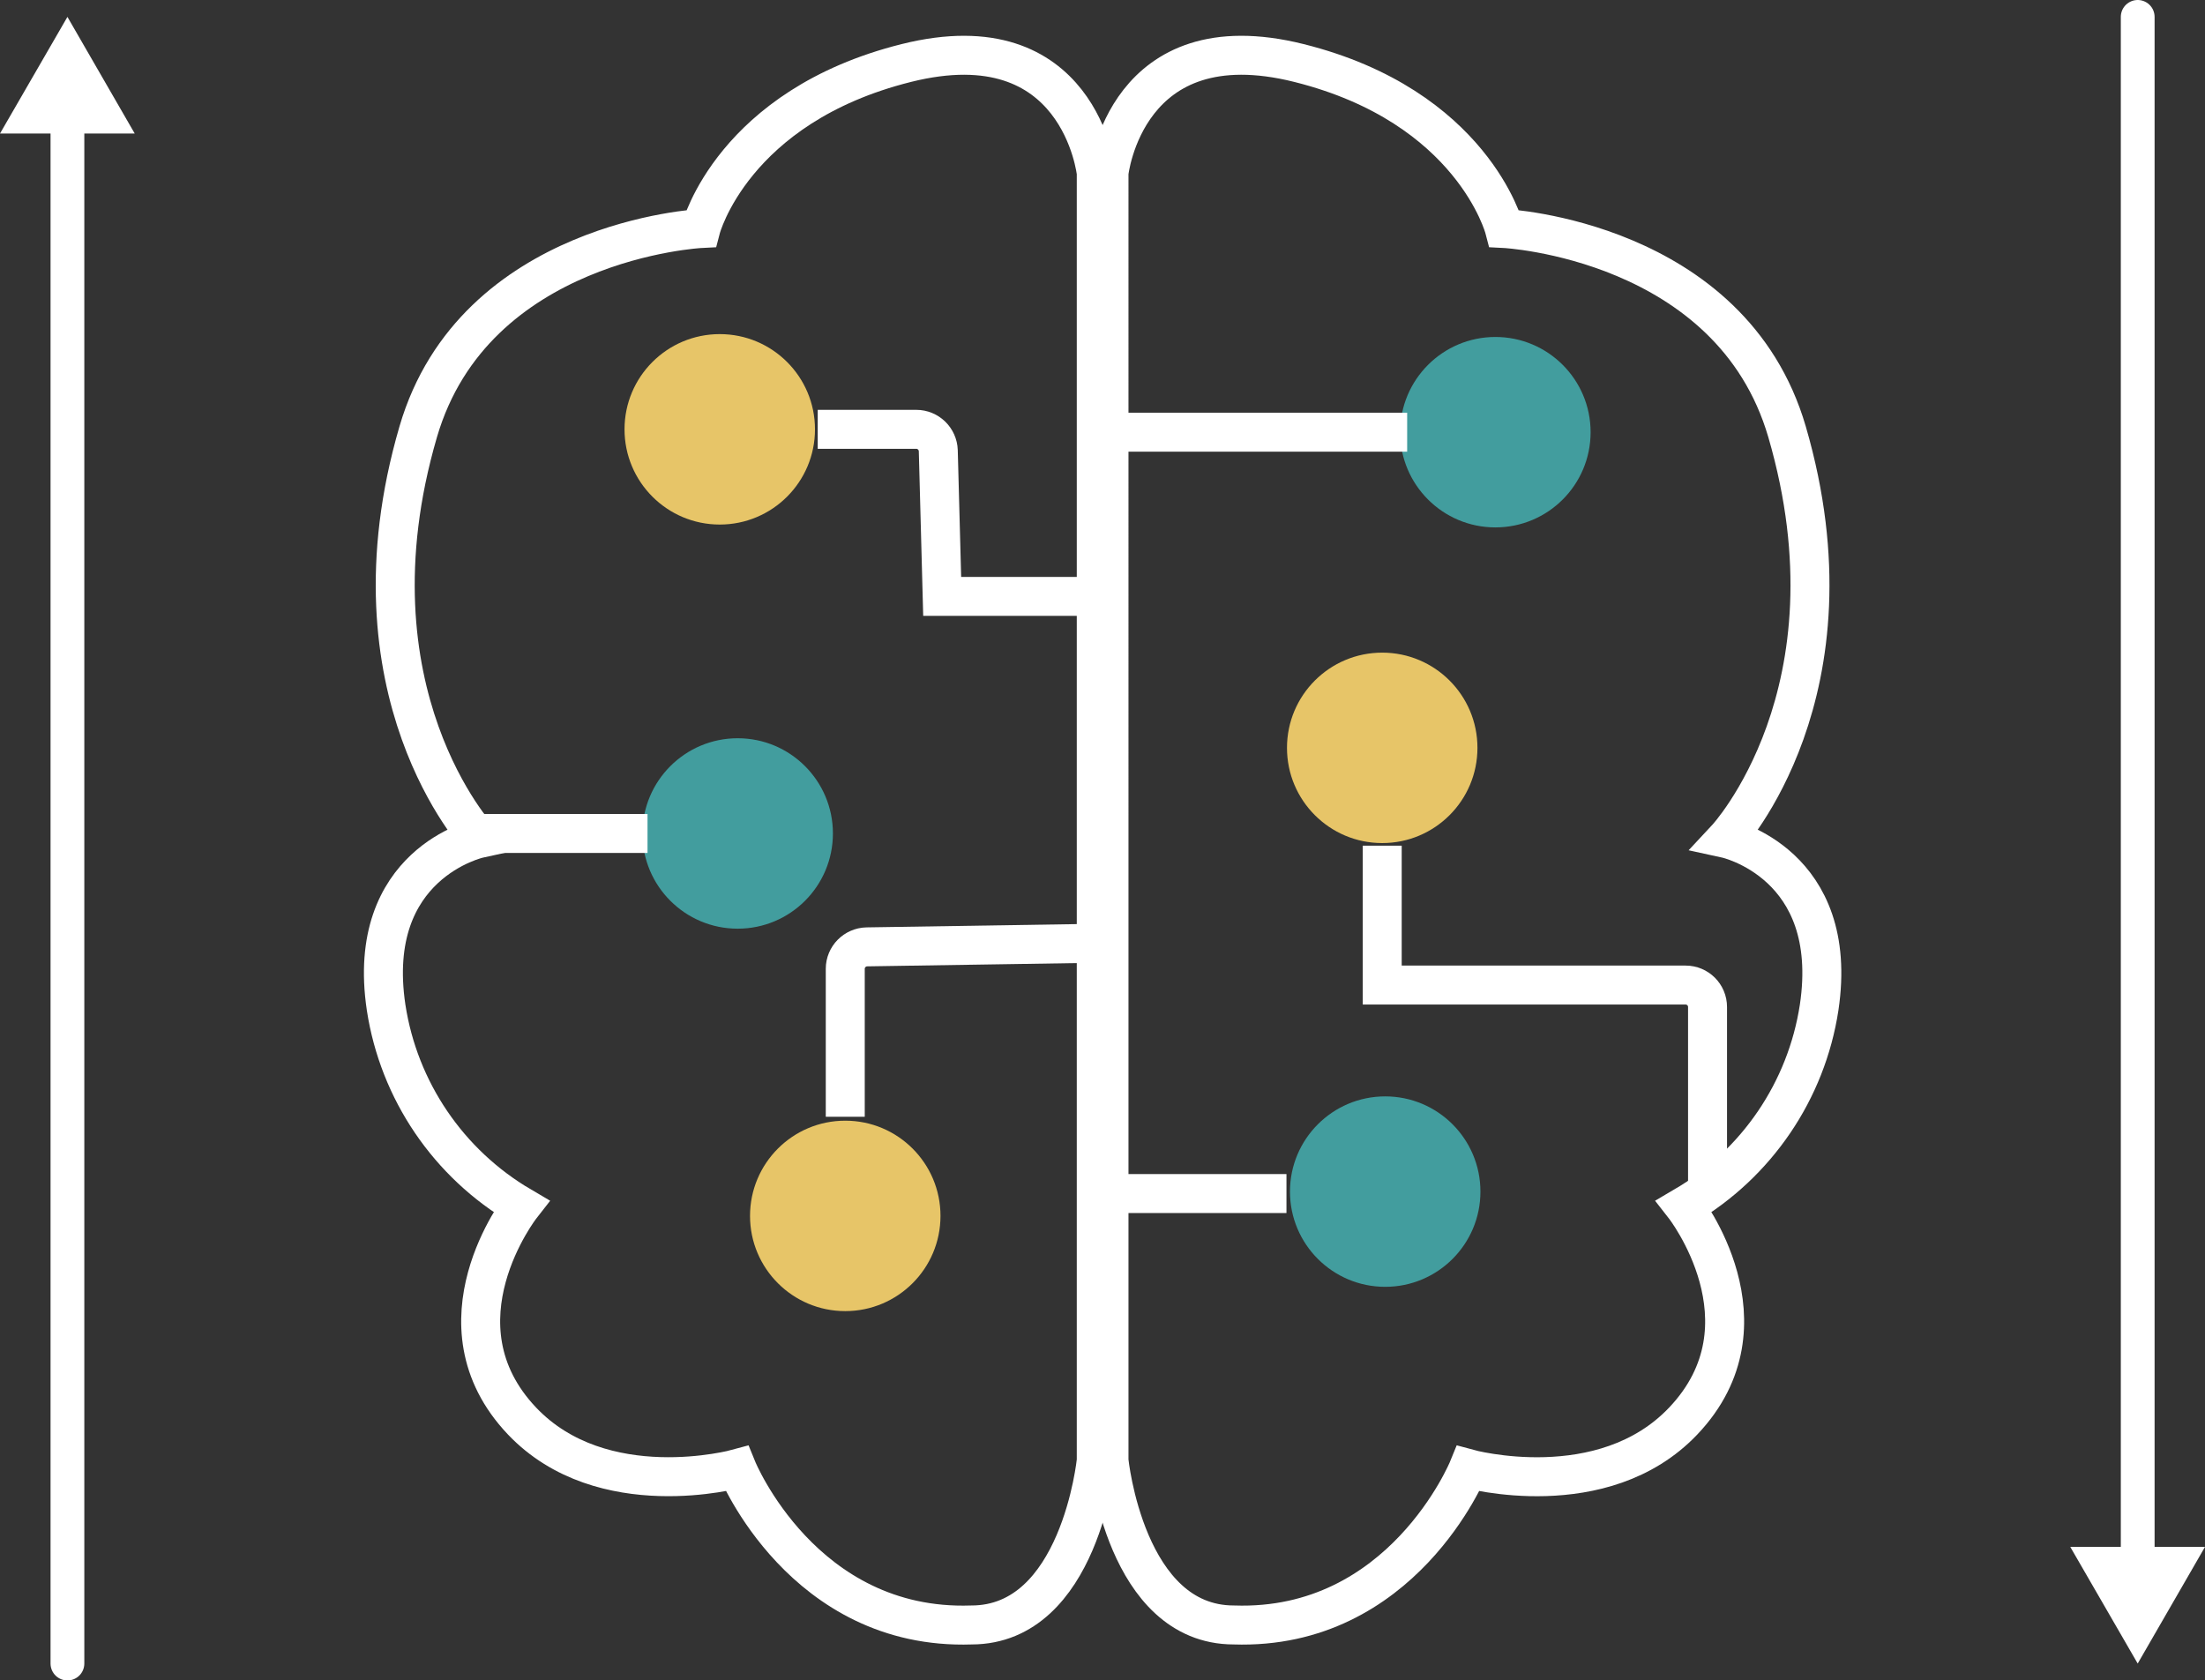 <?xml version="1.0" encoding="UTF-8"?>
<svg id="Layer_2" data-name="Layer 2" xmlns="http://www.w3.org/2000/svg" viewBox="0 0 169.72 129.36">
  <rect x="0" y="0" width="169.72" height="129.36" fill="#333333" stroke="none"/>
  <defs>
    <style>
      .cls-1 {
        fill: #e7c568;
      }

      .cls-2, .cls-3 {
        stroke-miterlimit: 10;
        stroke-width: 3px;
      }

      .cls-2, .cls-3, .cls-4 {
        fill: none;
        stroke: #fff;
      }

      .cls-5 {
        fill: #429d9e;
      }

      .cls-6 {
        fill: #fff;
      }

      .cls-3, .cls-4 {
        stroke-linecap: round;
      }

      .cls-4 {
        stroke-linejoin: round;
        stroke-width: 2.6px;
      }
    </style>
  </defs>
  <g id="Layer_2-2" data-name="Layer 2">
    <g>
      <g>
        <line class="cls-4" x1="5.19" y1="128.06" x2="5.19" y2="8.76"/>
        <polygon class="cls-6" points="10.37 10.28 5.19 1.3 0 10.28 10.37 10.28"/>
      </g>
      <g>
        <line class="cls-4" x1="164.54" y1="1.3" x2="164.54" y2="120.59"/>
        <polygon class="cls-6" points="159.35 119.08 164.54 128.06 169.72 119.08 159.35 119.08"/>
      </g>
      <g>
        <path id="Path_23" data-name="Path 23" class="cls-3" d="M85.36,13.31s1.26-11.8,14.62-8.46c13.36,3.34,15.81,12.74,15.81,12.74,0,0,17.45.88,21.76,15.65,5.84,20.04-4.68,31.31-4.68,31.31,0,0,8.81,1.92,7.15,13.01-.98,6.4-4.8,12.02-10.39,15.3,0,0,7.06,9.02-.07,16.53-6.19,6.52-16.55,3.67-16.55,3.67,0,0-5.08,12.47-18.04,12.03-8.35,0-9.61-12.65-9.61-12.65V13.31Z"/>
        <circle id="Ellipse_24" data-name="Ellipse 24" class="cls-5" cx="115.1" cy="33.27" r="7.33"/>
        <circle id="Ellipse_25" data-name="Ellipse 25" class="cls-1" cx="106.39" cy="57.57" r="7.33"/>
        <circle id="Ellipse_26" data-name="Ellipse 26" class="cls-5" cx="106.62" cy="91.73" r="7.33"/>
        <circle id="Ellipse_27" data-name="Ellipse 27" class="cls-1" cx="65.06" cy="93.6" r="7.33"/>
        <circle id="Ellipse_28" data-name="Ellipse 28" class="cls-5" cx="56.78" cy="64.16" r="7.33"/>
        <circle id="Ellipse_29" data-name="Ellipse 29" class="cls-1" cx="55.4" cy="33.05" r="7.33"/>
        <line class="cls-2" x1="85.54" y1="33.27" x2="108.31" y2="33.27"/>
        <line class="cls-2" x1="36.41" y1="64.16" x2="49.84" y2="64.16"/>
        <path class="cls-2" d="M62.94,33.05h7.59c.91,0,1.66.73,1.69,1.64l.3,11.22h12.8"/>
        <path class="cls-2" d="M106.39,65.1v10.73h23.35c.93,0,1.69.75,1.69,1.69v14.22h.01"/>
        <line class="cls-2" x1="85.73" y1="91.88" x2="99.02" y2="91.88"/>
        <path class="cls-2" d="M65.06,85.97v-11.39c0-.92.74-1.67,1.66-1.69l18.58-.29"/>
        <path id="Path_23-2" data-name="Path 23" class="cls-3" d="M84.38,112.44s-1.26,12.65-9.61,12.65c-12.97.44-18.04-12.03-18.04-12.03,0,0-10.36,2.84-16.55-3.67-7.12-7.51-.07-16.53-.07-16.53-5.59-3.28-9.41-8.9-10.39-15.3-1.66-11.09,7.15-13.01,7.15-13.01,0,0-10.53-11.27-4.68-31.31,4.31-14.77,21.76-15.65,21.76-15.65,0,0,2.45-9.4,15.81-12.74,13.36-3.34,14.62,8.46,14.62,8.46v99.14Z"/>
      </g>
    </g>
  </g>
</svg>